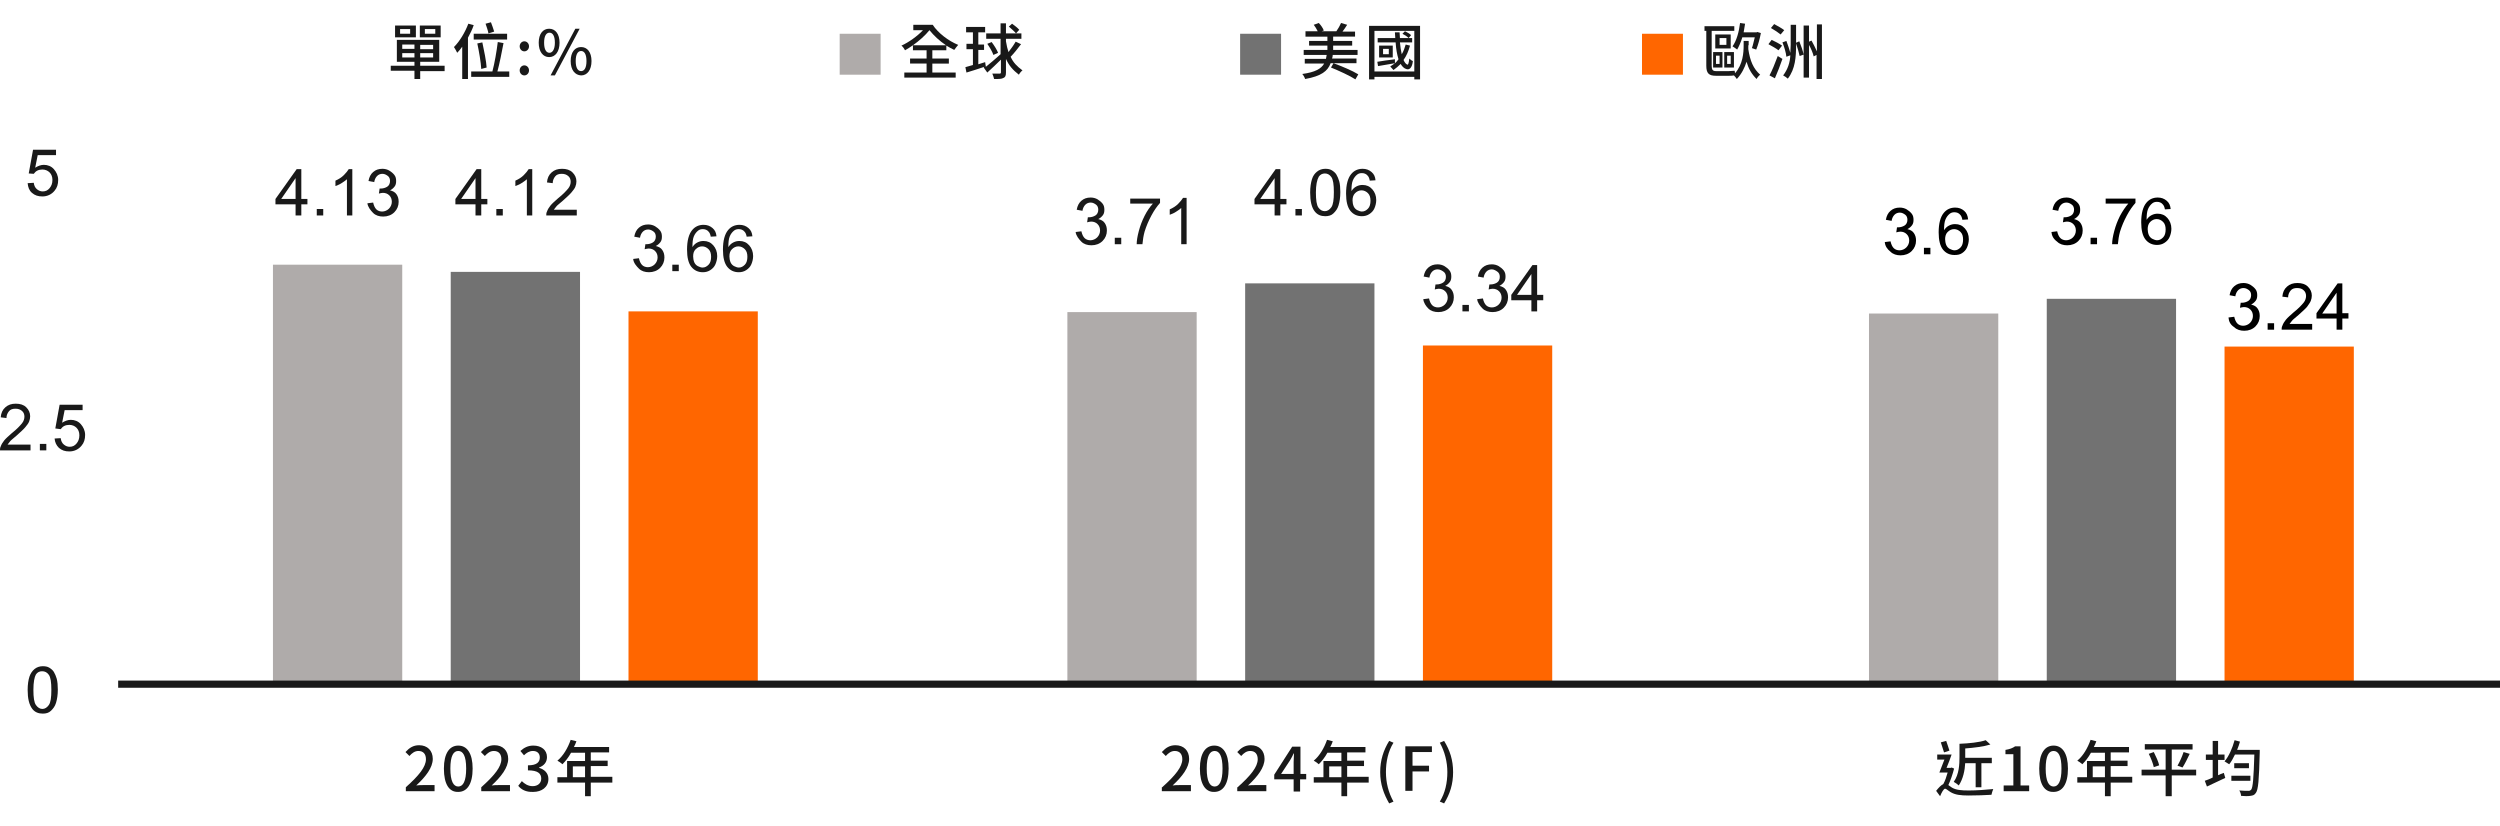<?xml version="1.0" encoding="utf-8"?>
<!-- Generator: Adobe Illustrator 28.2.0, SVG Export Plug-In . SVG Version: 6.00 Build 0)  -->
<svg version="1.1" id="圖層_1" xmlns="http://www.w3.org/2000/svg" xmlns:xlink="http://www.w3.org/1999/xlink" x="0px" y="0px"
	 viewBox="0 0 696.1 230" style="enable-background:new 0 0 696.1 230;" xml:space="preserve">
<style type="text/css">
	.st0{fill:#191919;}
	.st1{fill:#AFABAA;}
	.st2{fill:#727272;}
	.st3{fill:#FF6600;}
</style>
<g>
	<g>
		<g>
			<path class="st0" d="M7.7,51l1.7-0.1c0.1,0.8,0.4,1.4,0.9,1.8s1,0.6,1.6,0.6c0.8,0,1.4-0.3,1.9-0.9s0.8-1.3,0.8-2.3
				c0-0.9-0.3-1.6-0.8-2.1s-1.2-0.8-2-0.8c-0.5,0-1,0.1-1.4,0.3s-0.7,0.5-1,0.9L8,48.3l1.2-6.6h6.4v1.5h-5.1l-0.7,3.5
				c0.8-0.5,1.6-0.8,2.4-0.8c1.1,0,2.1,0.4,2.8,1.2s1.2,1.8,1.2,3c0,1.2-0.3,2.2-1,3c-0.8,1-2,1.6-3.4,1.6c-1.2,0-2.1-0.3-2.9-1
				S7.8,52.1,7.7,51z"/>
		</g>
	</g>
	<g>
		<g>
			<path class="st0" d="M8.5,123.9v1.5H0c0-0.4,0-0.7,0.2-1.1c0.2-0.6,0.6-1.2,1-1.7s1.2-1.2,2.1-2c1.4-1.1,2.3-2.1,2.8-2.7
				s0.7-1.3,0.7-1.9c0-0.6-0.2-1.2-0.7-1.6s-1-0.6-1.8-0.6c-0.8,0-1.4,0.2-1.8,0.7s-0.7,1.1-0.7,1.9l-1.6-0.2
				c0.1-1.2,0.5-2.1,1.3-2.8s1.7-1,2.9-1c1.2,0,2.2,0.3,2.9,1s1.1,1.5,1.1,2.5c0,0.5-0.1,1-0.3,1.5c-0.2,0.5-0.6,1-1.1,1.6
				s-1.3,1.3-2.4,2.3c-0.9,0.8-1.6,1.3-1.8,1.6s-0.5,0.6-0.7,0.9H8.5z"/>
			<path class="st0" d="M11.1,125.4v-1.8h1.8v1.8H11.1z"/>
			<path class="st0" d="M15.2,122.1l1.7-0.1c0.1,0.8,0.4,1.4,0.9,1.8s1,0.6,1.6,0.6c0.8,0,1.4-0.3,1.9-0.9s0.8-1.3,0.8-2.3
				c0-0.9-0.3-1.6-0.8-2.1s-1.2-0.8-2-0.8c-0.5,0-1,0.1-1.4,0.3s-0.7,0.5-1,0.9l-1.5-0.2l1.2-6.6h6.4v1.5H18l-0.7,3.5
				c0.8-0.5,1.6-0.8,2.4-0.8c1.1,0,2.1,0.4,2.8,1.2s1.2,1.8,1.2,3c0,1.2-0.3,2.2-1,3c-0.8,1-2,1.6-3.4,1.6c-1.2,0-2.1-0.3-2.9-1
				C15.7,124,15.3,123.2,15.2,122.1z"/>
		</g>
	</g>
	<g>
		<g>
			<path class="st0" d="M7.7,192.1c0-1.5,0.2-2.8,0.5-3.7c0.3-0.9,0.8-1.6,1.4-2.1s1.4-0.8,2.3-0.8c0.7,0,1.3,0.1,1.8,0.4
				s1,0.7,1.3,1.2s0.6,1.2,0.8,1.9c0.2,0.8,0.3,1.8,0.3,3c0,1.5-0.2,2.7-0.5,3.7s-0.8,1.6-1.4,2.2s-1.4,0.8-2.3,0.8
				c-1.2,0-2.2-0.4-2.9-1.3C8.1,196.2,7.7,194.5,7.7,192.1z M9.3,192.1c0,2.1,0.2,3.5,0.7,4.2s1.1,1.1,1.8,1.1s1.3-0.4,1.8-1.1
				s0.7-2.1,0.7-4.2c0-2.1-0.2-3.5-0.7-4.2s-1.1-1-1.9-1c-0.7,0-1.3,0.3-1.7,0.9C9.6,188.5,9.3,189.9,9.3,192.1z"/>
		</g>
	</g>
	<g>
		<g>
			<path class="st0" d="M113,219.2c3.7-3.3,5.6-5.7,5.6-7.8c0-1.4-0.7-2.3-2.1-2.3c-1,0-1.8,0.6-2.5,1.4l-1.1-1.1
				c1.1-1.2,2.2-1.9,3.8-1.9c2.3,0,3.8,1.5,3.8,3.8c0,2.4-1.9,4.9-4.6,7.4c0.6-0.1,1.4-0.1,2-0.1h3.1v1.7H113V219.2z"/>
			<path class="st0" d="M123.6,214c0-4.3,1.6-6.4,4-6.4c2.4,0,4,2.1,4,6.4c0,4.4-1.6,6.5-4,6.5C125.1,220.6,123.6,218.4,123.6,214z
				 M129.8,214c0-3.6-0.9-4.9-2.2-4.9s-2.2,1.3-2.2,4.9c0,3.6,0.9,5,2.2,5S129.8,217.6,129.8,214z"/>
			<path class="st0" d="M134,219.2c3.7-3.3,5.6-5.7,5.6-7.8c0-1.4-0.7-2.3-2.1-2.3c-1,0-1.8,0.6-2.5,1.4l-1.1-1.1
				c1.1-1.2,2.2-1.9,3.8-1.9c2.3,0,3.8,1.5,3.8,3.8c0,2.4-1.9,4.9-4.6,7.4c0.6-0.1,1.4-0.1,2-0.1h3.1v1.7H134V219.2z"/>
			<path class="st0" d="M144.3,218.8l1-1.3c0.7,0.7,1.7,1.4,3,1.4c1.4,0,2.4-0.8,2.4-2.1c0-1.4-0.9-2.3-3.7-2.3v-1.4
				c2.5,0,3.3-0.9,3.3-2.2c0-1.1-0.7-1.8-1.9-1.8c-1,0-1.8,0.5-2.5,1.2l-1-1.2c1-0.9,2.1-1.5,3.6-1.5c2.2,0,3.8,1.2,3.8,3.2
				c0,1.4-0.8,2.4-2.2,2.9v0.1c1.4,0.4,2.6,1.4,2.6,3.1c0,2.3-1.9,3.6-4.2,3.6C146.4,220.6,145.1,219.8,144.3,218.8z"/>
			<path class="st0" d="M170.5,217.9h-6v3.8h-1.6v-3.8h-7.7v-1.5h2.7v-4.5h5v-2.3h-3.9c-0.7,1.3-1.6,2.4-2.4,3.2
				c-0.3-0.3-1-0.8-1.4-1c1.6-1.3,2.9-3.5,3.7-5.8l1.6,0.4c-0.2,0.5-0.4,1.1-0.7,1.6h9.8v1.5h-5.1v2.3h4.7v1.5h-4.7v3h6V217.9z
				 M162.9,216.4v-3h-3.4v3H162.9z"/>
		</g>
	</g>
	<g>
		<g>
			<path class="st0" d="M323.6,219.2c3.7-3.3,5.6-5.7,5.6-7.8c0-1.4-0.7-2.3-2.1-2.3c-1,0-1.8,0.6-2.5,1.4l-1.1-1.1
				c1.1-1.2,2.2-1.9,3.8-1.9c2.3,0,3.8,1.5,3.8,3.8c0,2.4-1.9,4.9-4.6,7.4c0.6-0.1,1.4-0.1,2-0.1h3.1v1.7h-8.1V219.2z"/>
			<path class="st0" d="M334.1,214c0-4.3,1.6-6.4,4-6.4c2.4,0,4,2.1,4,6.4c0,4.4-1.6,6.5-4,6.5C335.7,220.6,334.1,218.4,334.1,214z
				 M340.4,214c0-3.6-0.9-4.9-2.2-4.9s-2.2,1.3-2.2,4.9c0,3.6,0.9,5,2.2,5S340.4,217.6,340.4,214z"/>
			<path class="st0" d="M344.6,219.2c3.7-3.3,5.6-5.7,5.6-7.8c0-1.4-0.7-2.3-2.1-2.3c-1,0-1.8,0.6-2.5,1.4l-1.1-1.1
				c1.1-1.2,2.2-1.9,3.8-1.9c2.3,0,3.8,1.5,3.8,3.8c0,2.4-1.9,4.9-4.6,7.4c0.6-0.1,1.4-0.1,2-0.1h3.1v1.7h-8.1V219.2z"/>
			<path class="st0" d="M363.6,217H362v3.4h-1.8V217h-5.4v-1.3l5-7.8h2.3v7.6h1.6V217z M360.2,215.5v-3.3c0-0.7,0.1-1.7,0.1-2.4
				h-0.1c-0.3,0.6-0.6,1.3-1,1.9l-2.5,3.8H360.2z"/>
			<path class="st0" d="M381.1,217.9h-6v3.8h-1.6v-3.8h-7.7v-1.5h2.7v-4.5h5v-2.3h-3.9c-0.7,1.3-1.6,2.4-2.4,3.2
				c-0.3-0.3-1-0.8-1.4-1c1.6-1.3,2.9-3.5,3.7-5.8l1.6,0.4c-0.2,0.5-0.4,1.1-0.7,1.6h9.8v1.5h-5.1v2.3h4.7v1.5h-4.7v3h6V217.9z
				 M373.5,216.4v-3h-3.4v3H373.5z"/>
			<path class="st0" d="M384.3,215c0-3.3,0.9-6.1,2.5-8.7l1.2,0.5c-1.5,2.4-2.1,5.3-2.1,8.2c0,2.9,0.7,5.7,2.1,8.2l-1.2,0.5
				C385.3,221.1,384.3,218.4,384.3,215z"/>
			<path class="st0" d="M391.3,207.8h7.4v1.6h-5.4v3.8h4.6v1.6h-4.6v5.4h-2V207.8z"/>
			<path class="st0" d="M400.9,223.2c1.5-2.4,2.1-5.3,2.1-8.2c0-2.8-0.7-5.7-2.1-8.2l1.2-0.5c1.6,2.6,2.5,5.3,2.5,8.7
				c0,3.4-0.9,6.1-2.5,8.7L400.9,223.2z"/>
		</g>
	</g>
	<g>
		<g>
			<path class="st0" d="M544.1,214c-0.4,1.6-1,3.3-1.6,4.6c0.3,0.2,0.6,0.4,1,0.7c1.2,0.7,2.7,0.8,4.7,0.8c2.1,0,4.9-0.2,6.8-0.4
				c-0.2,0.4-0.4,1.2-0.5,1.6c-1.3,0.1-4.4,0.2-6.4,0.2c-2.2,0-3.7-0.2-4.9-0.9c-0.7-0.4-1.3-1-1.6-1c-0.4,0-1,1.1-1.4,2.1l-1.1-1.5
				c0.7-0.9,1.4-1.6,2-1.9c0.5-0.9,0.9-2.1,1.2-3.2H540c0.4-1,0.9-2.3,1.4-3.6h-2v-1.4h4c-0.4,1.2-0.9,2.5-1.4,3.7h1.2l0.2-0.1
				L544.1,214z M541.3,209.5c-0.2-0.7-0.6-1.9-0.9-2.8l1.5-0.4c0.3,0.9,0.7,2,0.9,2.7L541.3,209.5z M547.2,212.4
				c-0.1,2.1-0.6,4.5-1.8,6.3c-0.3-0.3-1-0.8-1.4-1c1.5-2.1,1.6-4.9,1.6-7v-3.6c2.6-0.1,5.6-0.4,7.3-1l1.3,1.2
				c-1.9,0.6-4.5,0.9-7,1.1v2.4v0.2h7.4v1.5h-2.9v6.7h-1.6v-6.7H547.2z"/>
			<path class="st0" d="M557.9,218.7h2.7V210h-2.2v-1.2c1.2-0.2,2-0.5,2.7-1h1.5v10.9h2.4v1.6h-7.1V218.7z"/>
			<path class="st0" d="M567.8,214c0-4.3,1.6-6.4,4-6.4c2.4,0,4,2.1,4,6.4c0,4.4-1.6,6.5-4,6.5C569.3,220.6,567.8,218.4,567.8,214z
				 M574,214c0-3.6-0.9-4.9-2.2-4.9c-1.3,0-2.2,1.3-2.2,4.9c0,3.6,0.9,5,2.2,5C573.1,219,574,217.6,574,214z"/>
			<path class="st0" d="M593.7,217.9h-6v3.8h-1.6v-3.8h-7.7v-1.5h2.7v-4.5h5v-2.3h-3.9c-0.7,1.3-1.6,2.4-2.4,3.2
				c-0.3-0.3-1-0.8-1.4-1c1.6-1.3,2.9-3.5,3.7-5.8l1.6,0.4c-0.2,0.5-0.4,1.1-0.7,1.6h9.8v1.5h-5.1v2.3h4.7v1.5h-4.7v3h6V217.9z
				 M586.1,216.4v-3h-3.4v3H586.1z"/>
			<path class="st0" d="M611.5,215.9h-6.8v5.8H603v-5.8h-6.7v-1.6h6.7v-5.6h-5.8v-1.5h13.3v1.5h-5.8v5.6h6.8V215.9z M599.7,209.4
				c0.6,1.2,1.3,2.7,1.5,3.7l-1.5,0.5c-0.2-1-0.8-2.5-1.4-3.7L599.7,209.4z M606.3,213.2c0.6-1,1.3-2.6,1.7-3.8l1.7,0.5
				c-0.6,1.3-1.4,2.9-2,3.8L606.3,213.2z"/>
			<path class="st0" d="M617.5,215.9c0.6-0.3,1.1-0.5,1.7-0.7l0.4,1.4c-1.8,0.9-3.7,1.7-5.1,2.4l-0.6-1.6c0.6-0.2,1.4-0.5,2.2-0.9
				v-4.9h-1.9v-1.5h1.9v-3.8h1.5v3.8h1.8v1.5h-1.8V215.9z M629.2,208.7c0,0,0,0.6,0,0.8c-0.2,7.8-0.4,10.4-1.1,11.3
				c-0.4,0.6-0.8,0.7-1.5,0.8c-0.6,0.1-1.7,0.1-2.6,0c0-0.4-0.2-1.1-0.5-1.5c1.1,0.1,2.1,0.1,2.6,0.1c0.3,0,0.5-0.1,0.7-0.3
				c0.5-0.6,0.7-3.3,0.9-9.8h-5.4c-0.5,1-1,2-1.6,2.7c-0.3-0.2-1-0.6-1.3-0.8c1.2-1.4,2.2-3.7,2.8-5.9l1.5,0.4
				c-0.2,0.8-0.5,1.5-0.8,2.3H629.2z M621.3,216h5.3v1.4h-5.3V216z M626.2,212.5v1.4h-4.1v-1.4H626.2z"/>
		</g>
	</g>
	<g>
		<g>
			<path class="st0" d="M123.8,19.8H117V22h-1.6v-2.3h-6.6v-1.4h6.6v-1.1h-4.9v-6.1h11.8v6.1H117v1.1h6.8V19.8z M115.7,10.4H110V7.1
				h5.8V10.4z M114.2,8.1h-2.8v1.3h2.8V8.1z M112,13.6h3.4v-1.2H112V13.6z M115.4,16v-1.2H112V16H115.4z M122.7,10.4h-5.8V7.1h5.8
				V10.4z M120.7,12.5H117v1.2h3.6V12.5z M120.7,14.8H117V16h3.6V14.8z M121.2,8.1h-2.9v1.3h2.9V8.1z"/>
			<path class="st0" d="M131.9,7c-0.4,1.2-1,2.4-1.6,3.5V22h-1.6v-9c-0.4,0.6-0.9,1.2-1.4,1.7c-0.2-0.4-0.6-1.2-0.9-1.6
				c1.6-1.6,3.1-4.1,4-6.5L131.9,7z M141.8,19.9v1.5h-10.6v-1.5h5.9c0.6-2.2,1.2-5.7,1.5-8.2l1.6,0.3c-0.5,2.6-1.1,5.7-1.7,7.9
				H141.8z M141.2,11h-9.3V9.4h9.3V11z M134,19.2c-0.1-1.8-0.6-4.8-1.1-7.1l1.4-0.3c0.5,2.3,1.1,5.3,1.2,7L134,19.2z M136,9.3
				c-0.1-0.7-0.5-1.8-0.8-2.7l1.5-0.4c0.3,0.8,0.7,1.9,0.9,2.6L136,9.3z"/>
			<path class="st0" d="M144.7,12.9c0-0.8,0.6-1.4,1.3-1.4s1.3,0.6,1.3,1.4c0,0.8-0.6,1.4-1.3,1.4S144.7,13.7,144.7,12.9z
				 M144.7,19.6c0-0.8,0.6-1.4,1.3-1.4s1.3,0.6,1.3,1.4s-0.6,1.4-1.3,1.4S144.7,20.4,144.7,19.6z"/>
			<path class="st0" d="M150,11.9c0-2.5,1.2-3.9,2.9-3.9s2.9,1.4,2.9,3.9s-1.2,4-2.9,4S150,14.4,150,11.9z M154.5,11.9
				c0-1.9-0.6-2.8-1.5-2.8c-0.9,0-1.5,0.9-1.5,2.8c0,1.9,0.6,2.8,1.5,2.8C153.8,14.7,154.5,13.8,154.5,11.9z M160.2,8h1.2l-6.9,13
				h-1.2L160.2,8z M158.9,17c0-2.5,1.2-3.9,2.9-3.9c1.7,0,2.9,1.4,2.9,3.9s-1.2,4-2.9,4C160.1,20.9,158.9,19.5,158.9,17z M163.3,17
				c0-1.9-0.6-2.8-1.5-2.8c-0.9,0-1.5,0.9-1.5,2.8c0,1.9,0.6,2.8,1.5,2.8C162.7,19.8,163.3,18.9,163.3,17z"/>
		</g>
	</g>
	<g>
		<g>
			<path class="st0" d="M259.7,20.2h6.4v1.4h-14.3v-1.4h6.2v-2.5h-4.6v-1.4h4.6V14h-3.8v-1.4c-0.7,0.5-1.5,1-2.2,1.4
				c-0.2-0.4-0.6-1-1-1.3c2-0.9,4.4-2.6,6-4.3h-2.7V6.9h5.4c1.5,2.3,4.4,4.5,7.1,5.6c-0.3,0.3-0.8,1-1.1,1.4
				c-0.7-0.3-1.5-0.8-2.2-1.2V14h-3.9v2.3h4.6v1.4h-4.6V20.2z M254.2,12.6h9.2c-1.8-1.2-3.4-2.7-4.6-4.2
				C257.6,9.9,255.9,11.4,254.2,12.6z"/>
			<path class="st0" d="M284.3,12.3c-0.9,1.2-2,2.6-2.9,3.5c0.7,1.6,1.8,2.7,3.3,3.8c-0.4,0.3-0.8,0.8-1,1.2
				c-1.7-1.3-2.8-2.6-3.6-4.4v3.8c0,0.9-0.2,1.3-0.7,1.5c-0.5,0.3-1.3,0.3-2.6,0.3c-0.1-0.4-0.3-1.1-0.5-1.5c0.9,0,1.7,0,2,0
				c0.3,0,0.4-0.1,0.4-0.4v-3.5c-1.3,1.3-2.7,2.6-3.8,3.6l-1-1.4l0.2-0.2c-1.8,0.6-3.6,1.2-5,1.6l-0.3-1.5c0.6-0.2,1.3-0.4,2.1-0.6
				v-4.4h-1.8v-1.5h1.8V9H269V7.5h5.3V9h-1.9v3.4h1.6v1.5h-1.6v4l1.9-0.6l0.2,1.3c1.1-0.9,2.7-2.2,4.1-3.5v-4.3h-4V9.3h4V6.5h1.5
				v2.8h4.3v1.5h-4.3v0.7c0.2,1.2,0.4,2.1,0.7,3c0.7-0.9,1.5-2,2-2.9L284.3,12.3z M276.1,11.7c0.7,0.9,1.5,2.2,1.8,3l-1.3,0.6
				c-0.3-0.9-1-2.1-1.7-3.1L276.1,11.7z M282.9,9.3c-0.4-0.5-1.3-1.3-2-1.9l0.9-0.8c0.7,0.5,1.6,1.2,2,1.7L282.9,9.3z"/>
		</g>
	</g>
	<rect x="233.8" y="9.4" class="st1" width="11.4" height="11.4"/>
	<g>
		<g>
			<path class="st0" d="M371.1,15.2c0,0.4-0.1,0.8-0.2,1.1h6.8v1.3h-7.2c-0.8,2.2-2.6,3.6-7.1,4.4c-0.1-0.4-0.5-1.1-0.8-1.4
				c3.7-0.5,5.3-1.5,6.1-2.9h-5.4v-1.3h5.9c0.1-0.4,0.1-0.7,0.2-1.1H363v-1.4h6.6v-1.2h-5.1v-1.3h5.1v-1.2h-6.1V8.7h3.4
				c-0.3-0.6-0.7-1.3-1.1-1.8l1.4-0.5c0.6,0.6,1.2,1.5,1.4,2.1L368,8.7h4.1c0.5-0.7,1-1.6,1.3-2.3l1.7,0.5c-0.4,0.6-0.8,1.3-1.3,1.9
				h3.5v1.4h-6.1v1.2h5.3v1.3h-5.3v1.2h6.8v1.4H371.1z M377.4,22.1c-1.5-1-4.6-2.4-6.8-3.3l0.7-1.2c2.2,0.8,5.3,2.1,6.9,3.1
				L377.4,22.1z"/>
			<path class="st0" d="M395.4,7.2v14.9h-1.6v-0.7h-11.1v0.7h-1.5V7.2H395.4z M393.8,19.9V8.6h-11.1v11.3H393.8z M392.6,12.7
				c-0.4,1.5-1,2.9-1.8,4c0.3,0.7,0.7,1.2,1.1,1.3c0.2,0.1,0.4-0.6,0.5-1.7c0.3,0.3,0.7,0.6,1,0.7c-0.2,1.9-1,2.6-1.9,2.2
				c-0.6-0.2-1.1-0.7-1.5-1.4c-0.6,0.6-1.3,1.2-2,1.7c-0.2-0.2-0.6-0.7-0.9-1c0.5-0.3,0.9-0.6,1.3-0.9c-1.7,0.3-3.4,0.6-4.7,0.8
				l-0.2-1.2c1.2-0.2,3.1-0.5,4.9-0.7l0,1.1c0.4-0.3,0.7-0.7,1-1.1c-0.4-1.3-0.7-2.9-0.8-4.7h-5v-1.2h4.9c0-0.5-0.1-1.1-0.1-1.6h1.3
				c0,0.5,0.1,1.1,0.1,1.6h2.4c-0.3-0.4-1.1-0.9-1.7-1.2l0.7-0.7c0.6,0.3,1.4,0.7,1.7,1.1l-0.7,0.8h1v1.2h-3.4
				c0.1,1.2,0.3,2.4,0.5,3.3c0.5-0.8,0.8-1.7,1.1-2.7L392.6,12.7z M387.8,12.7V16H384v-3.3H387.8z M386.7,13.6h-1.6v1.5h1.6V13.6z"
				/>
		</g>
	</g>
	<rect x="345.3" y="9.4" class="st2" width="11.4" height="11.4"/>
	<g>
		<g>
			<path class="st0" d="M486.8,12.6c0,0.4,0,0.7,0,1.1c0.5,3.3,1.4,5.4,3.3,7.1c-0.4,0.3-0.8,0.8-1,1.2c-1.4-1.4-2.2-2.8-2.8-4.8
				c-0.5,1.6-1.3,3.3-2.7,4.8c-0.2-0.3-0.5-0.7-0.8-1c-0.4,0.1-1,0.1-1.5,0.1h-3.5c-2,0-2.7-0.7-2.7-2.8V8.6h-0.5V7.3h8.3v1.3h-6.3
				v9.8c0,1,0.3,1.4,1.2,1.4h3.6c0.5,0,1.2-0.1,1.6-0.1c0,0.2,0.1,0.5,0.1,0.7c2.2-2.5,2.4-5.7,2.4-7.8v-1.2h1.4V12.6z M477,14.5
				h2.6v4.3H477V14.5z M481.9,13.5h-4.3V9.6h4.3V13.5z M477.8,17.8h1v-2.3h-1V17.8z M480.7,10.6h-1.9v1.9h1.9V10.6z M482.8,18.8
				h-2.7v-4.3h2.7V18.8z M481.9,15.5h-1v2.3h1V15.5z M485.1,10.5c-0.4,1.3-0.9,2.4-1.4,3.3c-0.3-0.2-0.9-0.7-1.3-0.9
				c1.1-1.5,1.8-4,2.1-6.5l1.4,0.2c-0.1,0.8-0.3,1.6-0.4,2.4h3.6l0.2-0.1l1,0.3c-0.3,1.6-0.8,3.4-1.3,4.6l-1.2-0.4
				c0.3-0.8,0.5-1.9,0.8-3H485.1z"/>
			<path class="st0" d="M495.2,14c-0.6-0.5-1.9-1.2-2.8-1.7l0.9-1.2c0.9,0.4,2.2,1.1,2.9,1.6L495.2,14z M492.7,21
				c0.7-1.3,1.6-3.5,2.3-5.4l1.3,0.8c-0.6,1.8-1.4,3.8-2.1,5.4L492.7,21z M495.8,9.6c-0.6-0.5-1.8-1.3-2.7-1.8l0.9-1.1
				c0.9,0.5,2.2,1.2,2.8,1.7L495.8,9.6z M501,11.5c0.5,1.2,1,2.7,1.2,3.7l-1.1,0.4c-0.2-0.9-0.6-2.3-1-3.5v0.4
				c0,3.3-0.2,6.7-2.3,9.4c-0.3-0.3-0.9-0.7-1.3-0.9c1.3-1.7,1.9-3.6,2-5.6l-1.1,0.4c-0.1-1.1-0.6-2.8-1.1-4l1.1-0.4
				c0.4,1,0.8,2.3,1.1,3.3c0-0.7,0.1-1.4,0.1-2.2V6.9h1.5v5L501,11.5z M507.3,6.8V22h-1.5v-6.7l-0.8,0.4c-0.2-0.9-0.7-2.1-1.3-3.2
				v9.1h-1.5V7.1h1.5v4.5l0.7-0.3c0.5,0.9,1.1,2.1,1.5,3V6.8H507.3z"/>
		</g>
	</g>
	<rect x="457.2" y="9.4" class="st3" width="11.4" height="11.4"/>
	<g>
		<g>
			<path class="st0" d="M82.3,60v-3.1h-5.6v-1.5l5.9-8.3h1.3v8.3h1.7v1.5h-1.7V60H82.3z M82.3,55.4v-5.8l-4,5.8H82.3z"/>
			<path class="st0" d="M88.2,60v-1.8H90V60H88.2z"/>
			<path class="st0" d="M98.2,60h-1.6V49.9c-0.4,0.4-0.9,0.7-1.5,1.1s-1.2,0.6-1.7,0.8v-1.5c0.9-0.4,1.7-0.9,2.3-1.5
				s1.1-1.2,1.4-1.7h1V60z"/>
			<path class="st0" d="M102.3,56.6l1.6-0.2c0.2,0.9,0.5,1.5,0.9,1.9s1,0.6,1.6,0.6c0.7,0,1.4-0.3,1.9-0.8s0.8-1.2,0.8-1.9
				c0-0.7-0.2-1.3-0.7-1.8s-1.1-0.7-1.8-0.7c-0.3,0-0.7,0.1-1.1,0.2l0.2-1.4c0.1,0,0.2,0,0.3,0c0.7,0,1.3-0.2,1.8-0.5
				s0.8-0.9,0.8-1.6c0-0.6-0.2-1.1-0.6-1.4s-0.9-0.6-1.5-0.6c-0.6,0-1.1,0.2-1.5,0.6s-0.7,1-0.8,1.7l-1.6-0.3
				c0.2-1.1,0.6-1.9,1.3-2.5s1.5-0.9,2.6-0.9c0.7,0,1.4,0.2,1.9,0.5s1,0.7,1.4,1.2s0.5,1.1,0.5,1.7c0,0.6-0.1,1.1-0.4,1.5
				s-0.7,0.8-1.3,1.1c0.8,0.2,1.4,0.5,1.8,1.1s0.6,1.2,0.6,2.1c0,1.1-0.4,2.1-1.2,2.9s-1.9,1.2-3.1,1.2c-1.1,0-2.1-0.3-2.8-1
				S102.4,57.6,102.3,56.6z"/>
		</g>
	</g>
	<g>
		<g>
			<path class="st0" d="M132.4,60v-3.1h-5.6v-1.5l5.9-8.3h1.3v8.3h1.7v1.5H134V60H132.4z M132.4,55.4v-5.8l-4,5.8H132.4z"/>
			<path class="st0" d="M138.2,60v-1.8h1.8V60H138.2z"/>
			<path class="st0" d="M148.3,60h-1.6V49.9c-0.4,0.4-0.9,0.7-1.5,1.1s-1.2,0.6-1.7,0.8v-1.5c0.9-0.4,1.7-0.9,2.3-1.5
				s1.1-1.2,1.4-1.7h1V60z"/>
			<path class="st0" d="M160.6,58.5V60h-8.5c0-0.4,0-0.7,0.2-1.1c0.2-0.6,0.6-1.2,1-1.7s1.2-1.2,2.1-2c1.4-1.1,2.3-2.1,2.8-2.7
				s0.7-1.3,0.7-1.9c0-0.6-0.2-1.2-0.7-1.6s-1-0.6-1.8-0.6c-0.8,0-1.4,0.2-1.8,0.7s-0.7,1.1-0.7,1.9l-1.6-0.2
				c0.1-1.2,0.5-2.1,1.3-2.8s1.7-1,2.9-1c1.2,0,2.2,0.3,2.9,1s1.1,1.5,1.1,2.5c0,0.5-0.1,1-0.3,1.5s-0.6,1-1.1,1.6s-1.3,1.3-2.4,2.3
				c-0.9,0.8-1.6,1.3-1.8,1.6s-0.5,0.6-0.7,0.9H160.6z"/>
		</g>
	</g>
	<g>
		<g>
			<path class="st0" d="M176.3,72.1l1.6-0.2c0.2,0.9,0.5,1.5,0.9,1.9s1,0.6,1.6,0.6c0.7,0,1.4-0.3,1.9-0.8s0.8-1.2,0.8-1.9
				c0-0.7-0.2-1.3-0.7-1.8s-1.1-0.7-1.8-0.7c-0.3,0-0.7,0.1-1.1,0.2l0.2-1.4c0.1,0,0.2,0,0.3,0c0.7,0,1.3-0.2,1.8-0.5
				s0.8-0.9,0.8-1.6c0-0.6-0.2-1.1-0.6-1.4s-0.9-0.6-1.5-0.6c-0.6,0-1.1,0.2-1.5,0.6s-0.7,1-0.8,1.7l-1.6-0.3
				c0.2-1.1,0.6-1.9,1.3-2.5s1.5-0.9,2.6-0.9c0.7,0,1.4,0.2,1.9,0.5s1,0.7,1.4,1.2s0.5,1.1,0.5,1.7c0,0.6-0.1,1.1-0.4,1.5
				s-0.7,0.8-1.3,1.1c0.8,0.2,1.4,0.5,1.8,1.1s0.6,1.2,0.6,2.1c0,1.1-0.4,2.1-1.2,2.9s-1.9,1.2-3.1,1.2c-1.1,0-2.1-0.3-2.8-1
				S176.4,73.2,176.3,72.1z"/>
			<path class="st0" d="M187.2,75.5v-1.8h1.8v1.8H187.2z"/>
			<path class="st0" d="M199.5,65.8l-1.6,0.1c-0.1-0.6-0.3-1.1-0.6-1.4c-0.4-0.5-1-0.7-1.6-0.7c-0.5,0-0.9,0.1-1.3,0.4
				c-0.5,0.4-0.9,0.9-1.2,1.6s-0.4,1.7-0.4,3c0.4-0.6,0.8-1,1.4-1.3s1.1-0.4,1.7-0.4c1.1,0,2,0.4,2.7,1.2s1.1,1.8,1.1,3
				c0,0.8-0.2,1.6-0.5,2.3s-0.8,1.2-1.4,1.6s-1.3,0.6-2.1,0.6c-1.3,0-2.4-0.5-3.2-1.5s-1.2-2.6-1.2-4.8c0-2.5,0.5-4.3,1.4-5.4
				c0.8-1,1.9-1.5,3.2-1.5c1,0,1.8,0.3,2.5,0.9S199.4,64.8,199.5,65.8z M193,71.4c0,0.5,0.1,1.1,0.3,1.6s0.6,0.9,1,1.1
				s0.9,0.4,1.3,0.4c0.7,0,1.2-0.3,1.7-0.8s0.7-1.3,0.7-2.2c0-0.9-0.2-1.6-0.7-2.1s-1.1-0.8-1.8-0.8c-0.7,0-1.3,0.3-1.8,0.8
				S193,70.5,193,71.4z"/>
			<path class="st0" d="M209.5,65.8l-1.6,0.1c-0.1-0.6-0.3-1.1-0.6-1.4c-0.4-0.5-1-0.7-1.6-0.7c-0.5,0-0.9,0.1-1.3,0.4
				c-0.5,0.4-0.9,0.9-1.2,1.6s-0.4,1.7-0.4,3c0.4-0.6,0.8-1,1.4-1.3s1.1-0.4,1.7-0.4c1.1,0,2,0.4,2.7,1.2s1.1,1.8,1.1,3
				c0,0.8-0.2,1.6-0.5,2.3s-0.8,1.2-1.4,1.6s-1.3,0.6-2.1,0.6c-1.3,0-2.4-0.5-3.2-1.5s-1.2-2.6-1.2-4.8c0-2.5,0.5-4.3,1.4-5.4
				c0.8-1,1.9-1.5,3.2-1.5c1,0,1.8,0.3,2.5,0.9S209.4,64.8,209.5,65.8z M203.1,71.4c0,0.5,0.1,1.1,0.3,1.6s0.6,0.9,1,1.1
				s0.9,0.4,1.3,0.4c0.7,0,1.2-0.3,1.7-0.8s0.7-1.3,0.7-2.2c0-0.9-0.2-1.6-0.7-2.1s-1.1-0.8-1.8-0.8c-0.7,0-1.3,0.3-1.8,0.8
				S203.1,70.5,203.1,71.4z"/>
		</g>
	</g>
	<g>
		<g>
			<path class="st0" d="M299.5,64.6l1.6-0.2c0.2,0.9,0.5,1.5,0.9,1.9s1,0.6,1.6,0.6c0.7,0,1.4-0.3,1.9-0.8s0.8-1.2,0.8-1.9
				c0-0.7-0.2-1.3-0.7-1.8s-1.1-0.7-1.8-0.7c-0.3,0-0.7,0.1-1.1,0.2l0.2-1.4c0.1,0,0.2,0,0.3,0c0.7,0,1.3-0.2,1.8-0.5
				s0.8-0.9,0.8-1.6c0-0.6-0.2-1.1-0.6-1.4s-0.9-0.6-1.5-0.6c-0.6,0-1.1,0.2-1.5,0.6s-0.7,1-0.8,1.7l-1.6-0.3
				c0.2-1.1,0.6-1.9,1.3-2.5s1.5-0.9,2.6-0.9c0.7,0,1.4,0.2,1.9,0.5s1,0.7,1.4,1.2s0.5,1.1,0.5,1.7c0,0.6-0.1,1.1-0.4,1.5
				s-0.7,0.8-1.3,1.1c0.8,0.2,1.4,0.5,1.8,1.1s0.6,1.2,0.6,2.1c0,1.1-0.4,2.1-1.2,2.9s-1.9,1.2-3.1,1.2c-1.1,0-2.1-0.3-2.8-1
				S299.6,65.6,299.5,64.6z"/>
			<path class="st0" d="M310.4,68v-1.8h1.8V68H310.4z"/>
			<path class="st0" d="M314.7,56.8v-1.5h8.3v1.2c-0.8,0.9-1.6,2-2.4,3.5s-1.4,2.9-1.9,4.5c-0.3,1.1-0.5,2.3-0.6,3.5h-1.6
				c0-1,0.2-2.2,0.6-3.7s0.9-2.8,1.6-4.2s1.5-2.5,2.3-3.4H314.7z"/>
			<path class="st0" d="M330.5,68h-1.6V57.9c-0.4,0.4-0.9,0.7-1.5,1.1s-1.2,0.6-1.7,0.8v-1.5c0.9-0.4,1.7-0.9,2.3-1.5
				s1.1-1.2,1.4-1.7h1V68z"/>
		</g>
	</g>
	<g>
		<g>
			<path class="st0" d="M354.9,60v-3.1h-5.6v-1.5l5.9-8.3h1.3v8.3h1.7v1.5h-1.7V60H354.9z M354.9,55.4v-5.8l-4,5.8H354.9z"/>
			<path class="st0" d="M360.7,60v-1.8h1.8V60H360.7z"/>
			<path class="st0" d="M364.8,53.6c0-1.5,0.2-2.7,0.5-3.7s0.8-1.6,1.4-2.1s1.4-0.8,2.3-0.8c0.7,0,1.3,0.1,1.8,0.4s1,0.7,1.3,1.2
				s0.6,1.2,0.8,1.9s0.3,1.8,0.3,3c0,1.5-0.2,2.7-0.5,3.7s-0.8,1.6-1.4,2.2s-1.4,0.8-2.3,0.8c-1.2,0-2.2-0.4-2.9-1.3
				C365.2,57.8,364.8,56,364.8,53.6z M366.4,53.6c0,2.1,0.2,3.5,0.7,4.2s1.1,1,1.8,1s1.3-0.4,1.8-1.1s0.7-2.1,0.7-4.2
				c0-2.1-0.2-3.5-0.7-4.2s-1.1-1-1.8-1c-0.7,0-1.3,0.3-1.7,0.9C366.7,50.1,366.4,51.5,366.4,53.6z"/>
			<path class="st0" d="M383,50.2l-1.6,0.1c-0.1-0.6-0.3-1.1-0.6-1.4c-0.4-0.5-1-0.7-1.6-0.7c-0.5,0-0.9,0.1-1.3,0.4
				c-0.5,0.4-0.9,0.9-1.2,1.6s-0.4,1.7-0.4,3c0.4-0.6,0.8-1,1.4-1.3s1.1-0.4,1.7-0.4c1.1,0,2,0.4,2.7,1.2s1.1,1.8,1.1,3
				c0,0.8-0.2,1.6-0.5,2.3s-0.8,1.2-1.4,1.6s-1.3,0.6-2.1,0.6c-1.3,0-2.4-0.5-3.2-1.5s-1.2-2.6-1.2-4.8c0-2.5,0.5-4.3,1.4-5.4
				c0.8-1,1.9-1.5,3.2-1.5c1,0,1.8,0.3,2.5,0.9S382.9,49.2,383,50.2z M376.6,55.8c0,0.5,0.1,1.1,0.3,1.6s0.6,0.9,1,1.1
				s0.9,0.4,1.3,0.4c0.7,0,1.2-0.3,1.7-0.8s0.7-1.3,0.7-2.2c0-0.9-0.2-1.6-0.7-2.1s-1.1-0.8-1.8-0.8c-0.7,0-1.3,0.3-1.8,0.8
				S376.6,55,376.6,55.8z"/>
		</g>
	</g>
	<g>
		<g>
			<path class="st0" d="M396.3,83.3l1.6-0.2c0.2,0.9,0.5,1.5,0.9,1.9s1,0.6,1.6,0.6c0.7,0,1.4-0.3,1.9-0.8s0.8-1.2,0.8-1.9
				c0-0.7-0.2-1.3-0.7-1.8s-1.1-0.7-1.8-0.7c-0.3,0-0.7,0.1-1.1,0.2l0.2-1.4c0.1,0,0.2,0,0.3,0c0.7,0,1.3-0.2,1.8-0.5
				s0.8-0.9,0.8-1.6c0-0.6-0.2-1.1-0.6-1.4S401,75,400.3,75c-0.6,0-1.1,0.2-1.5,0.6s-0.7,1-0.8,1.7l-1.6-0.3
				c0.2-1.1,0.6-1.9,1.3-2.5s1.5-0.9,2.6-0.9c0.7,0,1.4,0.2,1.9,0.5s1,0.7,1.4,1.2s0.5,1.1,0.5,1.7c0,0.6-0.1,1.1-0.4,1.5
				s-0.7,0.8-1.3,1.1c0.8,0.2,1.4,0.5,1.8,1.1s0.6,1.2,0.6,2.1c0,1.1-0.4,2.1-1.2,2.9s-1.9,1.2-3.1,1.2c-1.1,0-2.1-0.3-2.8-1
				S396.4,84.3,396.3,83.3z"/>
			<path class="st0" d="M407.2,86.7v-1.8h1.8v1.8H407.2z"/>
			<path class="st0" d="M411.3,83.3l1.6-0.2c0.2,0.9,0.5,1.5,0.9,1.9s1,0.6,1.6,0.6c0.7,0,1.4-0.3,1.9-0.8s0.8-1.2,0.8-1.9
				c0-0.7-0.2-1.3-0.7-1.8s-1.1-0.7-1.8-0.7c-0.3,0-0.7,0.1-1.1,0.2l0.2-1.4c0.1,0,0.2,0,0.3,0c0.7,0,1.3-0.2,1.8-0.5
				s0.8-0.9,0.8-1.6c0-0.6-0.2-1.1-0.6-1.4S416,75,415.4,75c-0.6,0-1.1,0.2-1.5,0.6s-0.7,1-0.8,1.7l-1.6-0.3
				c0.2-1.1,0.6-1.9,1.3-2.5s1.5-0.9,2.6-0.9c0.7,0,1.4,0.2,1.9,0.5s1,0.7,1.4,1.2s0.5,1.1,0.5,1.7c0,0.6-0.1,1.1-0.4,1.5
				s-0.7,0.8-1.3,1.1c0.8,0.2,1.4,0.5,1.8,1.1s0.6,1.2,0.6,2.1c0,1.1-0.4,2.1-1.2,2.9s-1.9,1.2-3.1,1.2c-1.1,0-2.1-0.3-2.8-1
				S411.4,84.3,411.3,83.3z"/>
			<path class="st0" d="M426.4,86.7v-3.1h-5.6v-1.5l5.9-8.3h1.3v8.3h1.7v1.5h-1.7v3.1H426.4z M426.4,82.1v-5.8l-4,5.8H426.4z"/>
		</g>
	</g>
	<g>
		<path d="M524.8,67.4l1.6-0.2c0.2,0.9,0.5,1.5,0.9,1.9c0.4,0.4,1,0.6,1.6,0.6c0.7,0,1.4-0.3,1.9-0.8c0.5-0.5,0.8-1.2,0.8-1.9
			c0-0.7-0.2-1.3-0.7-1.8s-1.1-0.7-1.8-0.7c-0.3,0-0.7,0.1-1.1,0.2l0.2-1.4c0.1,0,0.2,0,0.3,0c0.7,0,1.3-0.2,1.8-0.5
			s0.8-0.9,0.8-1.6c0-0.6-0.2-1.1-0.6-1.4s-0.9-0.6-1.5-0.6c-0.6,0-1.1,0.2-1.5,0.6s-0.7,1-0.8,1.7l-1.6-0.3
			c0.2-1.1,0.6-1.9,1.3-2.5s1.5-0.9,2.6-0.9c0.7,0,1.4,0.2,1.9,0.5s1,0.7,1.4,1.2s0.5,1.1,0.5,1.7c0,0.6-0.1,1.1-0.4,1.5
			s-0.7,0.8-1.3,1.1c0.8,0.2,1.4,0.5,1.8,1.1s0.6,1.2,0.6,2.1c0,1.1-0.4,2.1-1.2,2.9s-1.9,1.2-3.1,1.2c-1.1,0-2.1-0.3-2.8-1
			C525.4,69.3,524.9,68.5,524.8,67.4z"/>
		<path d="M535.7,70.8V69h1.8v1.8H535.7z"/>
		<path d="M548,61.1l-1.6,0.1c-0.1-0.6-0.3-1.1-0.6-1.4c-0.4-0.5-1-0.7-1.6-0.7c-0.5,0-0.9,0.1-1.3,0.4c-0.5,0.4-0.9,0.9-1.2,1.6
			s-0.4,1.7-0.4,3c0.4-0.6,0.8-1,1.4-1.3s1.1-0.4,1.7-0.4c1.1,0,2,0.4,2.7,1.2s1.1,1.8,1.1,3c0,0.8-0.2,1.6-0.5,2.3
			c-0.3,0.7-0.8,1.2-1.4,1.6S545,71,544.2,71c-1.3,0-2.4-0.5-3.2-1.5s-1.2-2.6-1.2-4.8c0-2.5,0.5-4.3,1.4-5.4c0.8-1,1.9-1.5,3.2-1.5
			c1,0,1.8,0.3,2.5,0.9S547.9,60.1,548,61.1z M541.6,66.6c0,0.5,0.1,1.1,0.3,1.6c0.2,0.5,0.6,0.9,1,1.1s0.9,0.4,1.3,0.4
			c0.7,0,1.2-0.3,1.7-0.8s0.7-1.3,0.7-2.2c0-0.9-0.2-1.6-0.7-2.1s-1.1-0.8-1.8-0.8c-0.7,0-1.3,0.3-1.8,0.8S541.6,65.8,541.6,66.6z"
			/>
	</g>
	<g>
		<path d="M571.2,64.6l1.6-0.2c0.2,0.9,0.5,1.5,0.9,1.9c0.4,0.4,1,0.6,1.6,0.6c0.7,0,1.4-0.3,1.9-0.8c0.5-0.5,0.8-1.2,0.8-1.9
			c0-0.7-0.2-1.3-0.7-1.8s-1.1-0.7-1.8-0.7c-0.3,0-0.7,0.1-1.1,0.2l0.2-1.4c0.1,0,0.2,0,0.3,0c0.7,0,1.3-0.2,1.8-0.5
			s0.8-0.9,0.8-1.6c0-0.6-0.2-1.1-0.6-1.4s-0.9-0.6-1.5-0.6c-0.6,0-1.1,0.2-1.5,0.6s-0.7,1-0.8,1.7l-1.6-0.3
			c0.2-1.1,0.6-1.9,1.3-2.5s1.5-0.9,2.6-0.9c0.7,0,1.4,0.2,1.9,0.5s1,0.7,1.4,1.2s0.5,1.1,0.5,1.7c0,0.6-0.1,1.1-0.4,1.5
			s-0.7,0.8-1.3,1.1c0.8,0.2,1.4,0.5,1.8,1.1s0.6,1.2,0.6,2.1c0,1.1-0.4,2.1-1.2,2.9s-1.9,1.2-3.1,1.2c-1.1,0-2.1-0.3-2.8-1
			C571.7,66.5,571.3,65.6,571.2,64.6z"/>
		<path d="M582.1,68v-1.8h1.8V68H582.1z"/>
		<path d="M586.3,56.8v-1.5h8.3v1.2c-0.8,0.9-1.6,2-2.4,3.5s-1.4,2.9-1.9,4.5c-0.3,1.1-0.5,2.3-0.6,3.5h-1.6c0-1,0.2-2.2,0.6-3.7
			s0.9-2.8,1.6-4.2c0.7-1.3,1.5-2.5,2.3-3.4H586.3z"/>
		<path d="M604.4,58.2l-1.6,0.1c-0.1-0.6-0.3-1.1-0.6-1.4c-0.4-0.5-1-0.7-1.6-0.7c-0.5,0-0.9,0.1-1.3,0.4c-0.5,0.4-0.9,0.9-1.2,1.6
			s-0.4,1.7-0.4,3c0.4-0.6,0.8-1,1.4-1.3s1.1-0.4,1.7-0.4c1.1,0,2,0.4,2.7,1.2s1.1,1.8,1.1,3c0,0.8-0.2,1.6-0.5,2.3
			c-0.3,0.7-0.8,1.2-1.4,1.6s-1.3,0.6-2.1,0.6c-1.3,0-2.4-0.5-3.2-1.5s-1.2-2.6-1.2-4.8c0-2.5,0.5-4.3,1.4-5.4
			c0.8-1,1.9-1.5,3.2-1.5c1,0,1.8,0.3,2.5,0.9S604.3,57.2,604.4,58.2z M598,63.8c0,0.5,0.1,1.1,0.3,1.6c0.2,0.5,0.6,0.9,1,1.1
			s0.9,0.4,1.3,0.4c0.7,0,1.2-0.3,1.7-0.8s0.7-1.3,0.7-2.2c0-0.9-0.2-1.6-0.7-2.1s-1.1-0.8-1.8-0.8c-0.7,0-1.3,0.3-1.8,0.8
			S598,63,598,63.8z"/>
	</g>
	<g>
		<path d="M620.5,88.4l1.6-0.2c0.2,0.9,0.5,1.5,0.9,1.9c0.4,0.4,1,0.6,1.6,0.6c0.7,0,1.4-0.3,1.9-0.8c0.5-0.5,0.8-1.2,0.8-1.9
			c0-0.7-0.2-1.3-0.7-1.8s-1.1-0.7-1.8-0.7c-0.3,0-0.7,0.1-1.1,0.2l0.2-1.4c0.1,0,0.2,0,0.3,0c0.7,0,1.3-0.2,1.8-0.5
			s0.8-0.9,0.8-1.6c0-0.6-0.2-1.1-0.6-1.4s-0.9-0.6-1.5-0.6c-0.6,0-1.1,0.2-1.5,0.6s-0.7,1-0.8,1.7l-1.6-0.3
			c0.2-1.1,0.6-1.9,1.3-2.5s1.5-0.9,2.6-0.9c0.7,0,1.4,0.2,1.9,0.5s1,0.7,1.4,1.2s0.5,1.1,0.5,1.7c0,0.6-0.1,1.1-0.4,1.5
			s-0.7,0.8-1.3,1.1c0.8,0.2,1.4,0.5,1.8,1.1s0.6,1.2,0.6,2.1c0,1.1-0.4,2.1-1.2,2.9s-1.9,1.2-3.1,1.2c-1.1,0-2.1-0.3-2.8-1
			C621,90.4,620.6,89.5,620.5,88.4z"/>
		<path d="M631.4,91.8V90h1.8v1.8H631.4z"/>
		<path d="M643.8,90.3v1.5h-8.5c0-0.4,0-0.7,0.2-1.1c0.2-0.6,0.6-1.2,1-1.7c0.5-0.6,1.2-1.2,2.1-2c1.4-1.1,2.3-2.1,2.8-2.7
			s0.7-1.3,0.7-1.9c0-0.6-0.2-1.2-0.7-1.6c-0.4-0.4-1-0.6-1.8-0.6c-0.8,0-1.4,0.2-1.8,0.7s-0.7,1.1-0.7,1.9l-1.6-0.2
			c0.1-1.2,0.5-2.1,1.3-2.8s1.7-1,2.9-1c1.2,0,2.2,0.3,2.9,1s1.1,1.5,1.1,2.5c0,0.5-0.1,1-0.3,1.5s-0.6,1-1,1.6
			c-0.5,0.6-1.3,1.3-2.4,2.3c-0.9,0.8-1.6,1.3-1.8,1.6s-0.5,0.6-0.7,0.9H643.8z"/>
		<path d="M650.6,91.8v-3.1H645v-1.5l5.9-8.3h1.3v8.3h1.7v1.5h-1.7v3.1H650.6z M650.6,87.3v-5.8l-4,5.8H650.6z"/>
	</g>
	<rect x="76" y="73.7" class="st1" width="36" height="116.8"/>
	<rect x="125.5" y="75.7" class="st2" width="36" height="114.7"/>
	<rect x="175" y="86.7" class="st3" width="36" height="103.8"/>
	<rect x="297.2" y="86.9" class="st1" width="36" height="103.6"/>
	<rect x="346.7" y="78.9" class="st2" width="36" height="111.6"/>
	<rect x="396.2" y="96.2" class="st3" width="36" height="94.3"/>
	<rect x="520.4" y="87.3" class="st1" width="36" height="103.2"/>
	<rect x="569.9" y="83.2" class="st2" width="36" height="107.3"/>
	<rect x="619.4" y="96.5" class="st3" width="36" height="94"/>
	<g>
		<line class="st0" x1="32.9" y1="190.5" x2="696.1" y2="190.5"/>
		<rect x="32.9" y="189.5" class="st0" width="663.2" height="2"/>
	</g>
</g>
</svg>
